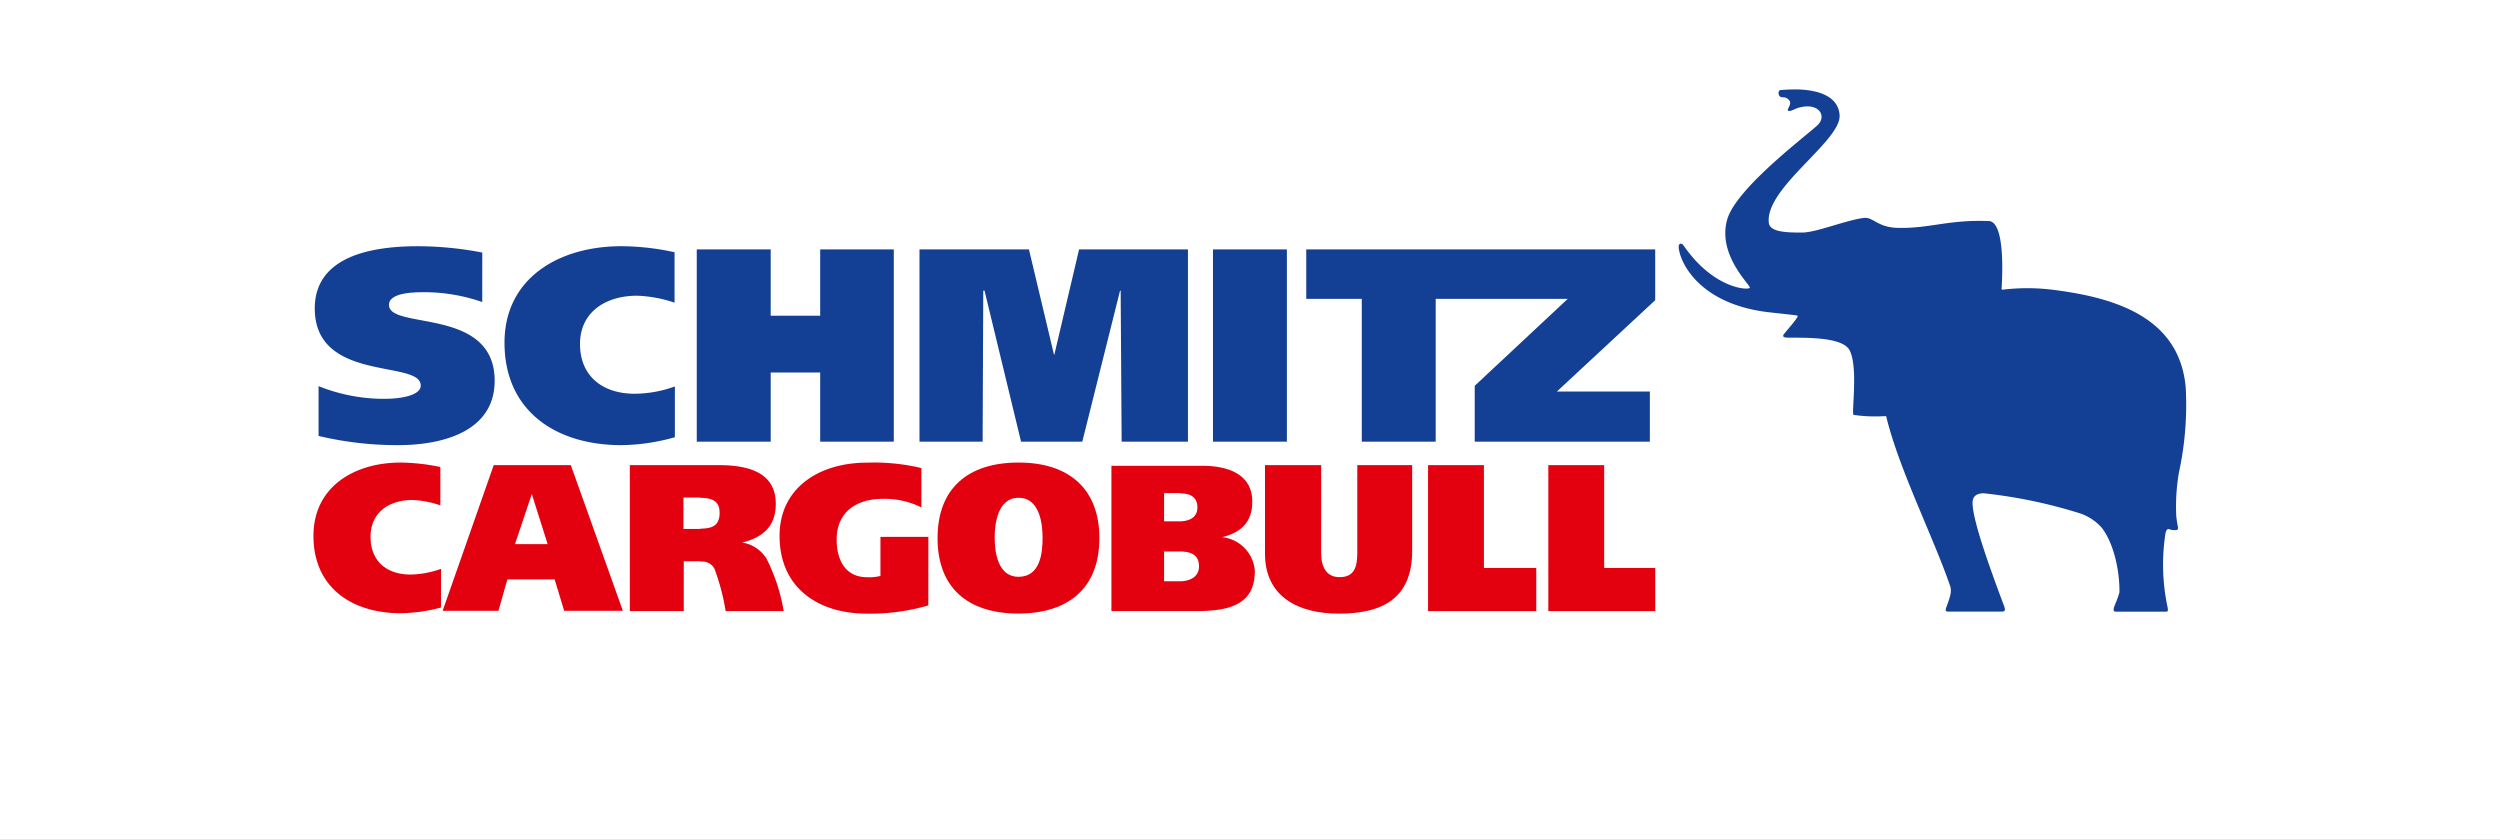 <svg xmlns="http://www.w3.org/2000/svg" xmlns:xlink="http://www.w3.org/1999/xlink" width="256" height="86" viewBox="0 0 256 86"><rect x="0" y="0" width="256" height="86" fill="#333333" stroke="none"/><defs><clipPath id="b"><rect width="256" height="86"/></clipPath></defs><g id="a" clip-path="url(#b)"><rect width="256" height="86" fill="#fff"/><g transform="translate(-4978.8 538.01)"><g transform="translate(5010.902 -528.846)"><g transform="translate(0 0)"><g transform="translate(0)"><g transform="translate(139.791)"><path d="M-46.892-87.274c-.227-.227.488-4.841-.39-6.6-.747-1.559-5.361-1.267-6.53-1.331-.194-.033-.39-.1-.227-.326.292-.39,1.039-1.2,1.364-1.721.1-.163.065-.2-.065-.228-1.072-.13-2.111-.227-3.151-.357-6.79-.91-8.739-5-8.9-6.53-.065-.488.261-.617.52-.227,3.119,4.484,6.692,4.549,6.757,4.288.1-.259-3.378-3.379-2.306-7.018.975-3.313,8.61-8.934,9.324-9.714.845-.941,0-2.176-1.82-1.754-.617.129-1.007.486-1.267.357-.227-.1.488-.714.065-1.106-.39-.422-.714-.162-.909-.357-.228-.194-.163-.617.033-.649a17.559,17.559,0,0,1,1.851-.065c2.014.065,4.126.682,4.223,2.664.13,2.632-7.7,7.473-7.245,11.014.13.975,2.014.975,3.412.975,1.43,0,4.484-1.267,6.3-1.494.943-.13,1.365.909,3.314,1.007,3.347.13,5.328-.877,9.618-.682,1.527.357,1.266,5.523,1.2,6.757-.033.228,0,.261.1.261a21.277,21.277,0,0,1,5.294.031c6.3.813,12.834,2.828,13.451,10.007a32.777,32.777,0,0,1-.714,8.771,20.968,20.968,0,0,0-.259,4.322,9.951,9.951,0,0,0,.162,1.1c.065.292-.033.39-.194.39a1.9,1.9,0,0,1-.618-.065c-.129-.065-.357-.129-.455.422a20.806,20.806,0,0,0,.2,7.44c.065.325.1.552-.1.552h-5.2c-.357,0-.163-.455-.065-.714a10.437,10.437,0,0,0,.455-1.267c.033-2.112-.553-5.035-1.851-6.659a5.31,5.31,0,0,0-2.112-1.4,51.106,51.106,0,0,0-9.91-2.079c-.617,0-1.169.2-1.169.975,0,1.884,1.982,7.212,3.053,10.1.261.682.455,1.039-.064,1.039h-5.524c-.325,0-.194-.292-.162-.421.519-1.332.552-1.755.39-2.242-1.755-5.069-5.2-11.891-6.5-17.187-.033-.194-.033-.162-.228-.162a15.507,15.507,0,0,1-3.151-.13" transform="translate(64.802 120.608)" fill="#134094"/></g><g transform="translate(13.224 38.467)"><path d="M-23.815,0h4.029l5.328,14.912h-6.01l-.975-3.216h-4.841l-.91,3.216h-5.717L-27.681,0Zm0,8.09h1.657l-1.624-5.133L-25.505,8.09Z" transform="translate(32.912)" fill="#e3000f"/></g><g transform="translate(81.71 38.532)"><path d="M-18.8,0h2.112c2.566,0,5.133.812,5.133,3.671,0,2.047-1.1,3.151-3.086,3.639a3.745,3.745,0,0,1,3.347,3.476c0,3.671-3.022,4.094-6.141,4.094h-8.545V0Zm0,5.686c.877-.065,1.624-.422,1.624-1.429,0-1.04-.714-1.4-1.624-1.43-.065,0-.13-.033-.228-.033h-1.559V5.686H-18.8Zm0,6.141c.943-.065,1.787-.488,1.787-1.527,0-1.2-.812-1.463-1.787-1.528h-1.787v3.055H-18.8Z" transform="translate(25.977)" fill="#e3000f"/></g><g transform="translate(63.905 38.207)"><path d="M-21.778-30.622c2.21-.033,2.437-2.437,2.437-4.029,0-1.365-.292-4.061-2.437-4.061-2.177-.033-2.469,2.7-2.469,4.061,0,1.592.357,4.029,2.437,4.029Zm0-11.7c5.165,0,8.253,2.729,8.253,7.732,0,5.068-3.087,7.7-8.253,7.732-5.263,0-8.318-2.665-8.318-7.732,0-5.036,3.055-7.732,8.285-7.732Z" transform="translate(30.095 42.317)" fill="#e3000f"/></g><g transform="translate(32.392 38.467)"><path d="M-19.224,0h1.819c3.575,0,5.783,1.1,5.783,3.963,0,2.308-1.331,3.444-3.443,3.963a3.579,3.579,0,0,1,2.5,1.657,18.8,18.8,0,0,1,1.755,5.361h-5.945a22.83,22.83,0,0,0-1.137-4.321,1.391,1.391,0,0,0-1.332-.747.9.9,0,0,0-.292-.033h-1.528v5.1h-5.523V0Zm0,6.5c1.039-.033,1.851-.259,1.851-1.624,0-1.235-.812-1.494-1.851-1.527-.1,0-.163-.033-.259-.033h-1.592V6.53h1.494a1.217,1.217,0,0,0,.357-.033" transform="translate(26.567)" fill="#e3000f"/></g><g transform="translate(126.447 38.467)"><path d="M0-39.128H10.949v-4.418H5.718V-54.073H0Z" transform="translate(0 54.073)" fill="#e3000f"/></g><g transform="translate(47.727 38.207)"><path d="M-39.893-19.9H-44.8v4a4.631,4.631,0,0,1-1.365.13c-2.274,0-3.119-1.82-3.119-3.867,0-2.7,1.884-4.158,4.743-4.158a8.375,8.375,0,0,1,3.932.877v-4.03a20.9,20.9,0,0,0-5.589-.552c-4.776,0-8.933,2.5-8.933,7.5,0,5.328,3.963,7.961,8.933,7.961a21.311,21.311,0,0,0,6.3-.845Z" transform="translate(55.129 27.506)" fill="#e3000f"/></g><g transform="translate(97.434 38.467)"><path d="M-15.057,0h-5.751V9.065c0,4.418,3.412,6.141,7.571,6.141,4.515,0,7.5-1.593,7.5-6.434V0h-5.62V9c0,1.461-.325,2.469-1.82,2.469-1.364,0-1.884-1.073-1.884-2.5Z" transform="translate(20.807)" fill="#e3000f"/></g><g transform="translate(114.133 38.467)"><path d="M0-39.128H11.079v-4.418H5.718V-54.073H0Z" transform="translate(0 54.073)" fill="#e3000f"/></g><g transform="translate(0 38.207)"><path d="M-34.2-28.5a9.782,9.782,0,0,1-3.119.584c-2.371,0-4.094-1.3-4.094-3.866,0-2.469,1.851-3.769,4.288-3.769a9.7,9.7,0,0,1,2.859.553v-3.931a20.948,20.948,0,0,0-4.061-.455c-4.776,0-8.934,2.5-8.934,7.5,0,5.328,3.965,7.928,8.934,7.928a16.766,16.766,0,0,0,4.126-.585Z" transform="translate(47.256 39.379)" fill="#e3000f"/></g><g transform="translate(101.658 16.375)"><path d="M-70.091-13.268l-9.52,8.9V1.352h17.934V-3.781H-71.2l10.071-9.357v-5.2H-96.862v5.068h5.686V1.352h7.569v-14.62Z" transform="translate(96.862 18.336)" fill="#134094"/></g><path d="M1334.16-3438.823h7.569v19.688h-7.569Z" transform="translate(-1242.054 3455.198)" fill="#134094"/><g transform="translate(62.054 16.375)"><path d="M0-51.546H6.465L6.53-67.011h.13L10.4-51.546h6.271l3.866-15.465H20.6l.1,15.465h6.79V-71.234H16.342L13.808-60.448h-.033L11.208-71.234H0Z" transform="translate(0 71.234)" fill="#134094"/></g><g transform="translate(39.247 16.375)"><path d="M-33.09-17.777h-5.068v-6.79h-7.571V-4.879h7.571v-7.082h5.068v7.082h7.537V-24.567H-33.09Z" transform="translate(45.728 24.567)" fill="#134094"/></g><g transform="translate(19.558 16.049)"><path d="M-45.678-37.6a12.3,12.3,0,0,1-4.126.747c-3.184,0-5.588-1.722-5.588-5.1,0-3.216,2.567-4.938,5.848-4.938a13.293,13.293,0,0,1,3.833.714v-5.165a25.8,25.8,0,0,0-5.457-.618c-6.4,0-11.956,3.281-11.956,9.877,0,7.051,5.328,10.494,11.956,10.494a20.8,20.8,0,0,0,5.49-.812Z" transform="translate(63.125 51.959)" fill="#134094"/></g><g transform="translate(0.13 16.05)"><path d="M-44.914-1.7a34.724,34.724,0,0,0-6.628-.649c-4.516,0-10.526.941-10.526,6.367,0,7.635,10.851,5.231,10.851,7.894,0,1.008-1.982,1.365-3.735,1.365a17.96,17.96,0,0,1-6.726-1.3v5.1a34.821,34.821,0,0,0,8.187.941c4.386,0,9.844-1.331,9.844-6.594,0-7.6-10.82-5.167-10.82-7.765,0-1.267,2.534-1.3,3.7-1.3a18.036,18.036,0,0,1,5.848,1.008Z" transform="translate(62.068 2.349)" fill="#134094"/></g></g></g></g></g></g></svg>